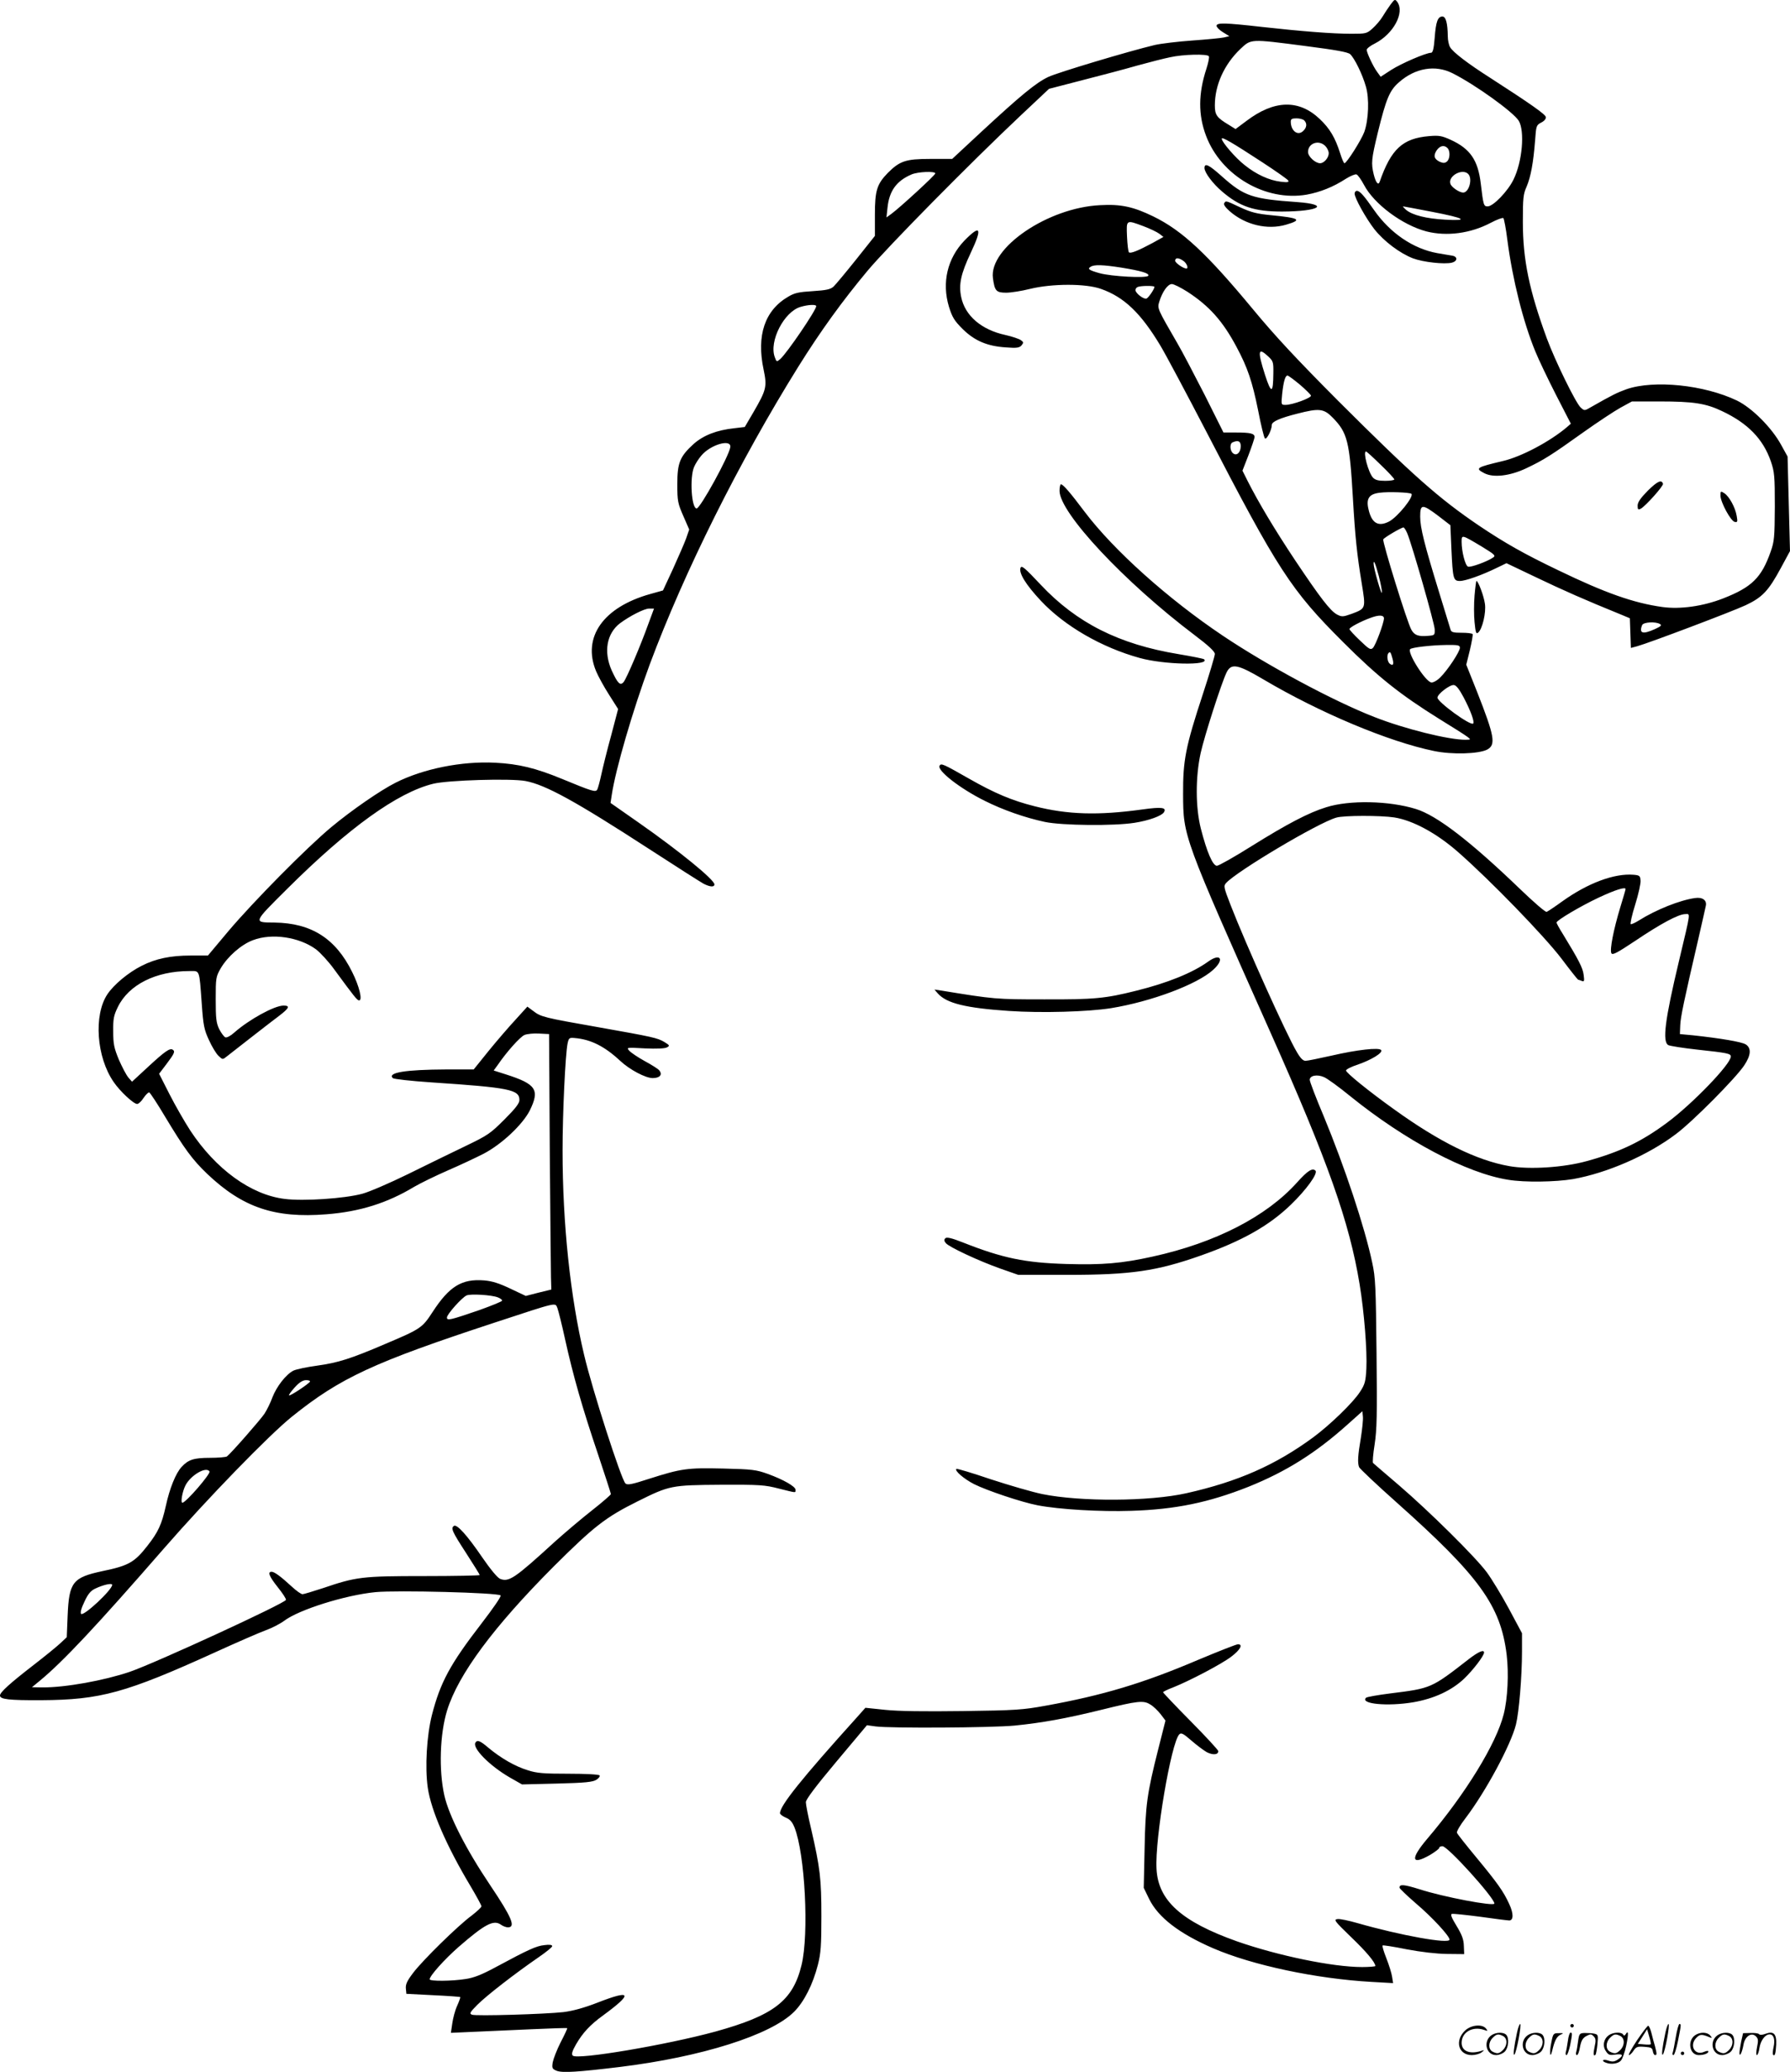 <?xml version="1.0" encoding="UTF-8"?>
<svg xmlns="http://www.w3.org/2000/svg" version="1.0" viewBox="0 0 1037.299 1200.288" preserveAspectRatio="xMidYMid meet">
  <g transform="translate(-0,1200.565) scale(0.1,-0.1)" fill="#000000" stroke="none">
    <path d="M8058 11979 c-14 -19 -35 -51 -47 -71 -12 -20 -38 -50 -57 -67 -33 -30 -39 -31 -123 -31 -107 0 -288 14 -521 40 -212 24 -260 25 -260 6 0 -8 17 -25 37 -37 l37 -23 -30 -7 c-16 -4 -99 -12 -184 -18 -85 -6 -183 -18 -218 -26 -151 -36 -562 -159 -617 -185 -72 -34 -160 -107 -387 -317 l-170 -158 -127 0 c-143 0 -177 -12 -247 -82 -62 -64 -74 -101 -74 -241 l0 -123 -109 -137 c-60 -75 -119 -146 -131 -157 -18 -16 -42 -21 -120 -26 -81 -5 -105 -10 -142 -32 -136 -79 -185 -224 -143 -422 21 -100 16 -118 -58 -246 l-51 -87 -59 -7 c-104 -11 -180 -41 -237 -91 -80 -73 -95 -109 -95 -234 0 -97 3 -111 35 -184 l34 -78 -18 -52 c-10 -28 -45 -107 -76 -176 l-58 -125 -75 -21 c-271 -76 -394 -250 -313 -446 13 -31 47 -93 76 -138 l52 -82 -40 -152 c-23 -83 -48 -185 -57 -226 -9 -42 -20 -82 -24 -89 -10 -16 -29 -10 -206 63 -151 62 -249 86 -385 93 -194 10 -418 -35 -578 -116 -89 -45 -254 -159 -372 -257 -144 -120 -450 -430 -595 -601 l-120 -143 -100 0 c-116 0 -202 -18 -283 -59 -78 -39 -163 -110 -200 -166 -80 -121 -63 -364 37 -508 36 -53 115 -127 136 -127 8 0 25 16 37 35 13 19 27 33 33 32 5 -2 47 -65 92 -141 112 -186 158 -249 245 -332 205 -194 390 -257 690 -233 193 15 352 65 508 159 36 21 124 64 195 95 72 31 165 75 208 97 105 55 225 168 267 250 59 120 38 153 -137 209 l-72 23 22 30 c53 78 132 166 157 176 15 6 53 10 84 8 l58 -3 4 -670 c3 -368 6 -701 7 -740 l2 -70 -74 -18 -74 -19 -89 42 c-65 31 -105 44 -153 48 -129 10 -201 -34 -298 -183 -60 -92 -68 -98 -274 -185 -203 -87 -274 -109 -396 -126 -59 -8 -121 -21 -137 -29 -43 -22 -97 -92 -121 -154 -11 -31 -32 -73 -46 -95 -24 -36 -196 -232 -218 -248 -5 -4 -50 -8 -98 -8 -93 0 -125 -10 -164 -52 -34 -36 -70 -125 -92 -227 -24 -107 -44 -151 -107 -231 -74 -95 -109 -115 -259 -146 -174 -37 -195 -64 -203 -260 l-5 -123 -36 -34 c-20 -19 -90 -76 -156 -127 -137 -106 -195 -158 -195 -177 0 -22 51 -28 240 -27 342 2 489 42 1008 278 125 57 256 114 292 127 36 13 84 38 107 55 84 64 354 149 529 166 124 12 709 -3 725 -19 5 -5 -41 -72 -111 -163 -182 -236 -238 -340 -287 -530 -30 -119 -41 -302 -24 -421 19 -132 110 -340 247 -569 35 -59 64 -112 64 -118 0 -6 -26 -30 -57 -54 -78 -57 -284 -259 -339 -332 -35 -46 -44 -66 -42 -90 l3 -31 155 -8 c85 -4 156 -9 157 -11 2 -2 -6 -24 -18 -51 -12 -26 -24 -72 -28 -102 l-8 -54 136 6 c75 3 226 10 336 15 110 5 201 8 202 6 2 -1 -15 -38 -38 -82 -22 -43 -42 -96 -46 -116 -5 -34 -3 -38 23 -49 34 -13 124 -7 364 22 475 58 877 185 1012 320 58 58 109 159 138 273 17 67 20 111 20 281 0 216 -7 278 -60 508 -17 71 -30 139 -30 152 0 16 57 92 177 235 l177 211 51 -7 c82 -11 670 -8 805 5 159 16 298 41 501 91 214 53 246 56 285 31 18 -10 44 -36 60 -56 l28 -37 -42 -166 c-65 -257 -74 -322 -79 -575 l-5 -228 31 -64 c53 -108 175 -201 371 -286 229 -99 599 -177 919 -195 l124 -7 -6 38 c-3 20 -18 68 -33 106 -15 38 -25 71 -22 74 2 3 65 -7 139 -22 85 -16 171 -26 234 -27 l100 -1 -2 48 c-1 37 -11 64 -42 115 -30 49 -37 68 -27 70 8 2 83 -6 167 -17 83 -12 158 -21 165 -21 25 0 26 40 0 95 -33 73 -69 123 -193 273 -58 70 -108 133 -110 140 -3 7 19 45 50 85 117 154 262 423 292 542 18 73 35 281 35 423 l0 106 -76 142 c-42 78 -100 173 -128 211 -66 89 -333 353 -510 505 -78 66 -144 124 -149 128 -4 3 0 52 9 108 13 85 15 169 11 529 -4 383 -6 438 -25 524 -44 208 -159 553 -281 848 -45 106 -81 201 -81 211 0 25 43 33 82 16 18 -7 87 -57 153 -111 318 -257 674 -446 915 -484 95 -16 274 -13 376 4 196 35 432 137 595 260 96 71 348 325 397 399 39 59 42 99 9 121 -23 15 -149 36 -307 53 l-75 7 2 51 c2 48 20 135 108 514 19 85 38 165 40 177 8 33 -19 53 -63 46 -87 -12 -227 -68 -325 -130 -21 -13 -42 -23 -47 -21 -4 2 7 53 26 113 19 61 33 124 31 140 -2 27 -6 30 -41 33 -111 9 -264 -48 -411 -153 -44 -32 -85 -59 -92 -62 -7 -3 -76 57 -155 133 -288 277 -482 426 -603 463 -155 48 -385 53 -520 10 -101 -31 -225 -96 -432 -225 -100 -63 -191 -114 -201 -114 -24 0 -58 79 -93 215 -31 122 -32 298 -1 439 23 102 120 404 150 466 27 55 64 48 213 -40 326 -193 726 -361 989 -415 105 -22 259 -17 308 8 52 28 43 77 -58 334 l-63 158 21 85 c11 46 18 88 16 92 -3 5 -32 8 -64 8 -47 0 -60 3 -64 18 -3 9 -32 105 -65 212 -87 283 -111 378 -111 443 0 74 12 74 105 4 l70 -54 6 -139 c8 -172 11 -184 49 -184 33 0 128 34 214 76 l56 27 172 -82 c154 -74 293 -135 483 -212 l60 -25 3 -86 3 -86 37 10 c66 18 545 199 627 237 98 46 133 83 205 216 l53 98 -7 274 -7 274 -37 67 c-55 101 -170 215 -256 257 -190 91 -480 121 -640 66 -53 -19 -84 -34 -203 -102 -41 -24 -41 -24 -63 -4 -28 25 -148 270 -196 400 -102 278 -139 456 -139 675 0 137 2 161 22 205 24 57 39 138 49 268 6 84 7 88 36 103 18 9 28 22 26 32 -3 16 -90 77 -321 226 -132 84 -218 150 -234 179 -7 12 -13 40 -13 62 -1 76 -11 115 -31 115 -27 0 -38 -29 -45 -124 -5 -63 -11 -86 -21 -86 -29 0 -173 -62 -232 -100 l-60 -39 -21 29 c-24 33 -59 109 -60 127 0 7 21 24 48 37 107 55 174 179 129 241 -13 17 -15 16 -39 -16z m-493 -240 c178 -23 245 -35 259 -47 25 -23 71 -116 91 -187 21 -69 16 -194 -9 -264 -17 -46 -102 -181 -115 -181 -4 0 -15 26 -25 58 -29 91 -60 143 -118 198 -121 115 -264 111 -425 -11 l-63 -47 -37 23 c-72 43 -83 58 -83 114 0 118 54 237 147 326 64 60 54 60 378 18z m-560 -59 c4 -6 -3 -38 -14 -73 -47 -143 -48 -267 -2 -388 87 -231 345 -382 583 -341 77 14 154 44 229 93 26 16 53 27 60 24 8 -3 27 -30 43 -60 58 -111 222 -233 362 -270 118 -30 256 -12 373 50 36 19 69 31 73 27 4 -4 15 -61 23 -126 30 -230 92 -476 162 -646 19 -47 73 -160 120 -252 l86 -167 -24 -21 c-97 -82 -262 -170 -369 -195 -156 -37 -164 -42 -108 -71 53 -27 148 -16 243 29 101 48 144 75 330 208 83 59 180 123 216 143 l66 36 159 0 c197 0 269 -11 363 -56 149 -70 238 -161 283 -291 21 -62 23 -84 23 -263 -1 -177 -3 -201 -24 -260 -53 -151 -109 -206 -275 -271 -118 -46 -249 -64 -352 -50 -166 23 -331 81 -602 212 -201 96 -313 160 -462 260 -233 158 -383 291 -816 723 -238 239 -365 375 -494 531 -267 322 -408 454 -575 536 -117 57 -189 73 -311 66 -303 -15 -644 -248 -620 -423 10 -74 19 -84 77 -84 28 0 90 10 138 22 127 31 321 32 411 0 134 -47 231 -140 344 -328 33 -55 151 -277 264 -494 419 -809 493 -923 796 -1225 200 -200 331 -304 556 -444 80 -49 154 -96 165 -105 19 -15 19 -15 -11 -16 -97 -1 -355 63 -530 132 -237 92 -625 301 -878 471 -319 214 -632 495 -800 717 -87 116 -126 160 -138 160 -4 0 -8 -17 -8 -38 0 -127 375 -528 783 -836 81 -61 117 -95 117 -109 0 -11 -31 -115 -69 -231 -101 -307 -116 -385 -115 -581 1 -246 -1 -242 506 -1380 334 -749 458 -1100 517 -1460 27 -164 44 -387 39 -488 -4 -74 -8 -91 -37 -135 -39 -61 -173 -191 -272 -264 -218 -160 -435 -256 -734 -323 -214 -48 -613 -50 -835 -5 -58 12 -192 51 -299 86 -106 36 -196 63 -199 60 -11 -11 44 -58 102 -88 76 -38 276 -105 369 -123 126 -24 363 -38 542 -32 257 8 449 48 679 139 219 88 391 196 576 362 l85 76 3 -31 c2 -18 -4 -73 -12 -124 -17 -99 -20 -144 -10 -169 4 -9 101 -101 218 -205 479 -427 602 -597 637 -881 13 -108 6 -255 -17 -345 -43 -171 -220 -460 -444 -723 -99 -117 -92 -155 18 -92 28 17 52 35 52 40 0 6 9 10 19 10 31 0 300 -298 301 -332 0 -18 -297 38 -435 83 -90 28 -115 30 -115 9 0 -5 43 -46 96 -92 92 -78 194 -188 194 -209 0 -27 -284 24 -535 96 -49 14 -100 25 -114 23 -24 -3 -17 -12 76 -102 90 -86 143 -149 143 -170 0 -3 -35 -6 -77 -6 -170 0 -488 66 -725 149 -321 114 -457 236 -466 420 -10 174 85 732 132 779 11 11 23 5 69 -35 31 -27 71 -57 90 -68 35 -18 67 -16 67 6 0 6 -72 84 -160 173 -88 89 -160 165 -160 168 0 3 26 16 58 28 96 38 284 137 337 178 52 39 70 72 39 72 -9 0 -113 -41 -230 -90 -319 -136 -553 -206 -885 -266 -132 -24 -173 -27 -479 -31 -221 -3 -373 -1 -450 7 l-115 12 -48 -54 c-324 -359 -447 -513 -447 -557 0 -6 15 -17 33 -25 25 -10 38 -25 51 -57 61 -152 85 -617 41 -797 -50 -207 -160 -292 -500 -386 -282 -77 -800 -165 -826 -139 -8 8 -4 25 19 65 39 67 81 113 157 168 175 128 165 151 -32 74 -80 -31 -143 -48 -198 -55 -107 -12 -508 -24 -530 -15 -16 6 -12 14 31 57 50 51 216 180 357 277 42 29 77 57 77 63 0 8 -16 10 -46 6 -46 -5 -89 -24 -284 -129 -76 -41 -123 -60 -170 -67 -80 -13 -210 -14 -210 -2 0 20 84 114 167 187 153 133 203 159 245 130 12 -9 31 -16 41 -16 47 0 24 56 -103 245 -141 210 -238 401 -265 519 -33 147 -26 357 16 493 65 209 269 484 618 834 233 232 301 285 486 377 185 92 195 94 480 96 229 1 257 -1 338 -22 105 -26 97 -26 97 -7 0 19 -70 59 -161 92 -67 24 -90 27 -258 31 -208 5 -243 0 -428 -59 -104 -34 -128 -38 -139 -27 -25 26 -192 543 -239 744 -80 334 -125 761 -125 1184 0 217 16 555 29 620 7 33 10 35 42 32 93 -8 173 -48 264 -133 55 -51 146 -99 187 -99 42 0 59 20 38 45 -6 8 -44 32 -83 53 -40 22 -80 49 -90 60 -18 20 -17 20 91 14 66 -3 116 -1 127 6 17 9 16 12 -15 31 -41 24 -63 29 -390 87 -308 54 -326 59 -369 92 l-35 26 -68 -75 c-38 -41 -108 -122 -156 -181 l-87 -108 -160 0 c-234 -1 -341 -18 -309 -50 6 -6 107 -17 225 -25 452 -30 509 -42 509 -102 0 -19 -22 -48 -87 -113 -82 -82 -97 -92 -228 -155 -77 -37 -225 -109 -330 -161 -104 -51 -224 -103 -265 -114 -103 -28 -342 -44 -451 -30 -195 24 -399 172 -547 397 -33 51 -87 145 -120 210 l-60 118 44 58 c46 61 50 72 34 82 -16 10 -47 -12 -143 -101 l-92 -85 -21 24 c-12 14 -36 60 -55 103 -28 68 -33 91 -33 164 -1 73 3 93 27 142 63 129 220 208 414 208 62 0 57 15 72 -188 9 -128 14 -152 42 -212 17 -38 42 -79 55 -91 24 -23 24 -23 49 -3 51 40 252 197 303 235 59 45 64 59 25 59 -53 0 -200 -81 -285 -156 -22 -20 -44 -31 -52 -28 -8 3 -24 25 -36 48 -17 36 -20 62 -20 172 0 124 1 131 29 180 40 68 119 138 187 163 110 42 268 18 365 -53 25 -19 74 -72 107 -118 116 -158 132 -178 143 -178 21 0 1 82 -40 164 -96 195 -237 284 -450 287 -125 1 -127 -4 74 196 355 353 638 557 845 608 85 21 449 32 535 16 117 -22 290 -117 720 -396 154 -100 294 -189 312 -199 37 -19 63 -21 63 -4 0 27 -203 193 -439 358 l-163 114 7 46 c22 148 121 488 220 756 201 539 519 1176 861 1725 128 205 255 381 403 558 118 140 588 617 883 895 l167 157 193 50 c106 27 250 65 319 85 69 19 155 41 190 48 76 17 215 20 224 6z m1413 -99 c133 -67 352 -225 383 -275 36 -60 21 -238 -31 -342 -33 -67 -117 -154 -149 -154 -23 0 -25 6 -40 132 -16 136 -61 202 -175 254 -51 23 -67 26 -125 21 -153 -13 -220 -75 -286 -265 -8 -22 -22 -5 -34 42 -16 66 -14 89 23 242 49 200 69 246 123 293 94 83 211 103 311 52z m-860 -273 c18 -18 15 -42 -7 -62 -31 -29 -71 2 -71 55 0 15 7 19 33 19 18 0 38 -5 45 -12z m-242 -243 c78 -51 145 -98 149 -105 6 -10 -3 -12 -44 -7 -66 8 -141 42 -208 96 -53 41 -133 134 -133 153 0 13 60 -22 236 -137z m364 95 c11 -11 20 -30 20 -42 0 -26 -27 -58 -50 -58 -28 0 -70 39 -70 65 0 51 62 73 100 35z m708 -12 c17 -17 15 -63 -3 -78 -12 -10 -21 -10 -41 -2 -33 16 -39 35 -19 66 19 28 44 33 63 14z m-2968 -147 c0 -10 -205 -198 -254 -234 l-29 -21 6 56 c10 97 51 155 139 193 37 16 138 20 138 6z m3088 -3 c27 -27 5 -108 -29 -108 -22 0 -68 31 -74 51 -15 45 69 91 103 57z m-212 -219 c193 -37 222 -54 79 -46 -109 6 -190 26 -227 57 -12 11 -20 19 -17 20 3 0 77 -14 165 -31z m-1669 -84 c37 -14 79 -34 92 -44 l23 -18 -63 -35 c-82 -44 -128 -63 -137 -54 -4 4 -9 46 -11 92 -4 98 -6 97 96 59z m231 -201 c19 -13 31 -44 17 -44 -18 0 -65 33 -65 45 0 19 20 19 48 -1z m-358 -39 c116 -19 162 -33 154 -47 -9 -15 -214 -4 -282 15 -61 17 -72 25 -52 37 21 14 71 12 180 -5z m380 -139 c128 -83 206 -171 285 -319 65 -121 92 -202 126 -370 16 -84 34 -156 39 -161 10 -10 40 49 40 78 0 19 48 40 147 65 128 33 155 30 207 -24 84 -86 97 -136 116 -465 13 -227 24 -328 51 -493 24 -147 25 -146 -57 -177 -51 -18 -57 -19 -85 -5 -40 21 -98 97 -244 315 -121 182 -212 335 -274 457 l-31 62 35 90 c19 50 35 97 35 105 0 20 -23 26 -106 26 l-74 0 -109 218 c-61 119 -131 253 -157 297 -118 204 -118 203 -106 243 18 58 49 102 73 102 11 0 51 -20 89 -44z m-190 28 c0 -13 -35 -64 -46 -68 -16 -6 -64 31 -64 49 0 7 6 16 13 18 17 8 97 8 97 1z m-1960 -112 c0 -23 -168 -270 -208 -306 -21 -18 -22 -18 -32 10 -35 92 54 265 150 292 44 13 90 15 90 4z m2619 -291 c29 -27 31 -33 30 -98 -1 -118 -12 -121 -48 -10 -45 141 -41 163 18 108z m183 -163 c34 -29 63 -58 65 -64 4 -13 -107 -54 -147 -54 -26 0 -26 0 -20 63 8 73 18 107 31 107 5 0 37 -24 71 -52z m-342 -357 c0 -37 -24 -59 -45 -41 -18 15 -20 56 -2 63 32 14 47 7 47 -22z m-2958 -6 c-7 -51 -174 -355 -195 -355 -30 0 -41 179 -15 240 8 19 27 49 42 66 53 64 175 99 168 49z m3769 -102 c44 -42 79 -80 79 -85 0 -4 -24 -8 -53 -8 -40 0 -58 5 -71 19 -27 30 -59 151 -40 151 4 0 42 -35 85 -77z m178 -168 c16 -16 -80 -135 -130 -161 -63 -32 -101 -9 -119 73 -14 60 4 87 65 94 49 7 175 2 184 -6z m-24 -229 c28 -67 158 -522 159 -556 1 -34 0 -35 -38 -38 -56 -5 -79 3 -97 35 -23 38 -170 513 -163 524 6 11 105 69 117 69 4 0 14 -15 22 -34z m432 -77 c75 -46 82 -52 66 -63 -35 -24 -131 -59 -146 -53 -16 6 -37 87 -37 144 0 42 0 42 117 -28z m-597 -170 c11 -44 20 -88 18 -97 -3 -15 -48 142 -48 168 0 26 10 3 30 -71z m-4234 -281 c-43 -120 -123 -308 -141 -332 -20 -26 -35 -11 -70 65 -48 108 -30 214 48 274 57 42 140 85 169 85 l28 0 -34 -92z m4264 35 c-1 -28 -48 -155 -64 -171 -13 -13 -22 -8 -75 43 -34 32 -61 62 -61 66 0 10 65 44 119 64 52 20 81 18 81 -2z m1600 -33 c11 -7 5 -13 -30 -29 -71 -32 -93 -25 -74 23 7 18 79 22 104 6z m-1160 -137 c0 -23 -72 -131 -114 -172 -19 -19 -42 -31 -52 -29 -35 6 -141 174 -122 193 9 10 123 23 206 24 71 1 82 -1 82 -16z m-391 -61 c10 -35 4 -47 -16 -31 -14 12 -18 51 -6 62 9 9 12 5 22 -31z m413 -227 c41 -78 64 -142 55 -151 -15 -15 -207 125 -207 150 0 21 72 76 95 73 14 -1 32 -25 57 -72z m-402 -695 c108 -17 246 -92 370 -201 186 -163 499 -486 598 -616 51 -68 95 -123 97 -123 2 0 11 -3 21 -7 15 -6 16 -1 11 36 -5 40 -29 86 -120 235 -21 33 -37 63 -37 67 0 13 141 96 243 144 98 46 157 64 157 50 0 -4 -14 -52 -31 -107 -38 -126 -62 -245 -51 -265 7 -12 34 3 138 72 147 99 251 155 290 155 30 0 34 24 -36 -270 -82 -343 -98 -470 -62 -489 10 -5 85 -17 167 -26 176 -19 195 -23 195 -40 0 -44 -223 -275 -369 -383 -148 -110 -273 -170 -466 -223 -133 -37 -332 -50 -449 -29 -188 33 -405 140 -666 328 -147 105 -280 213 -280 226 0 6 30 22 68 34 80 28 146 68 136 84 -11 17 -141 2 -288 -32 -72 -16 -139 -30 -151 -30 -14 0 -30 16 -51 53 -59 99 -292 616 -383 850 -40 103 -41 110 -26 127 63 69 533 349 639 379 43 13 257 13 336 1z m-5196 -2780 c14 -5 26 -14 26 -19 0 -5 -60 -29 -132 -55 -170 -58 -188 -63 -188 -43 0 19 87 116 114 128 24 10 143 3 180 -11z m346 -62 c5 -13 26 -95 45 -183 46 -208 99 -394 191 -666 41 -122 74 -225 74 -229 0 -4 -49 -47 -109 -94 -60 -47 -158 -130 -217 -183 -233 -213 -265 -234 -316 -214 -15 6 -56 55 -106 128 -86 126 -144 189 -161 179 -20 -13 -11 -33 69 -156 44 -68 80 -126 80 -129 0 -3 -145 -6 -322 -6 -359 0 -393 -4 -587 -70 -58 -19 -111 -35 -118 -35 -8 0 -35 19 -61 43 -65 60 -102 87 -118 87 -25 0 -14 -27 36 -90 28 -35 49 -67 47 -73 -6 -20 -757 -366 -906 -417 -148 -50 -373 -91 -506 -90 l-60 1 45 37 c135 111 329 318 720 767 251 288 607 655 741 763 281 226 474 315 1174 545 374 123 351 117 365 85z m-1434 -427 c-9 -14 -116 -85 -121 -79 -3 2 12 23 33 46 27 30 47 42 66 42 15 0 25 -4 22 -9z m-582 -520 c8 -13 -137 -181 -157 -181 -12 0 0 66 18 101 31 59 120 111 139 80z m-564 -657 c0 -29 -165 -183 -180 -168 -6 6 1 33 19 70 21 46 37 64 62 76 48 23 99 34 99 22z M6980 11032 c0 -26 48 -90 101 -135 103 -89 188 -117 349 -117 217 1 280 41 86 55 -258 18 -306 34 -432 146 -79 71 -104 83 -104 51z M7850 10884 c0 -26 66 -144 115 -207 56 -70 146 -138 223 -168 59 -22 182 -36 226 -25 32 8 34 34 4 40 -13 2 -52 9 -88 15 -140 25 -274 116 -367 249 -59 85 -83 112 -100 112 -7 0 -13 -7 -13 -16z M7094 10828 c-5 -7 8 -25 32 -46 90 -79 218 -110 327 -78 96 28 79 39 -88 55 -81 8 -114 16 -177 45 -87 41 -84 40 -94 24z M5589 10612 c-99 -103 -132 -243 -90 -383 19 -61 31 -81 79 -129 70 -69 143 -100 252 -107 63 -5 78 -2 90 12 12 15 12 19 -4 30 -9 7 -50 21 -90 30 -139 30 -234 112 -256 220 -15 73 -2 134 55 255 69 146 58 168 -36 72z M9549 9163 c-43 -44 -59 -67 -59 -87 0 -23 3 -25 19 -17 28 16 132 132 128 144 -8 26 -32 15 -88 -40z M9970 9134 c1 -39 60 -148 83 -152 16 -3 17 1 11 35 -8 49 -43 112 -71 131 -22 14 -23 13 -23 -14z M5914 8716 c-11 -30 30 -97 118 -191 137 -146 351 -270 572 -331 139 -39 410 -45 374 -8 -4 4 -71 17 -148 30 -346 57 -591 181 -799 402 -93 99 -111 114 -117 98z M5445 7570 c-17 -27 117 -132 262 -204 104 -52 231 -97 348 -122 100 -21 402 -24 520 -5 83 13 157 40 170 61 17 28 -13 32 -127 16 -254 -35 -431 -30 -623 19 -131 33 -231 75 -380 160 -151 86 -161 90 -170 75z M7000 6434 c-89 -64 -234 -123 -416 -168 -179 -45 -244 -51 -534 -50 -278 0 -289 1 -595 51 l-40 6 20 -23 c51 -57 161 -84 411 -101 190 -13 459 -5 592 16 234 38 500 138 592 222 68 61 43 100 -30 47z M7516 5155 c-177 -197 -472 -349 -836 -429 -180 -40 -293 -49 -500 -43 -240 7 -370 34 -598 124 -68 27 -96 33 -104 25 -8 -8 -7 -16 3 -28 19 -23 190 -103 317 -148 l103 -36 287 0 c366 0 515 22 768 111 242 85 399 174 525 296 89 86 158 181 142 197 -18 17 -46 -1 -107 -69z M8513 2395 c-220 -171 -218 -170 -458 -200 -71 -9 -134 -20 -139 -25 -36 -36 126 -51 274 -26 121 21 222 68 295 137 51 49 115 132 115 151 0 19 -32 5 -87 -37z M2755 1910 c-19 -31 81 -133 198 -201 l72 -41 203 5 c164 4 208 9 228 22 14 9 22 20 19 25 -4 6 -80 10 -180 10 -144 0 -184 3 -236 20 -73 22 -156 70 -227 129 -49 42 -66 49 -77 31z M8545 8556 c-4 -46 -4 -116 0 -155 6 -60 9 -70 21 -60 24 20 47 116 39 167 -6 45 -39 132 -49 132 -2 0 -7 -38 -11 -84z M8791 230 c-18 -85 -24 -135 -15 -127 12 11 43 177 33 177 -4 0 -12 -22 -18 -50z M9100 270 c0 -5 5 -10 10 -10 6 0 10 5 10 10 0 6 -4 10 -10 10 -5 0 -10 -4 -10 -10z M9651 230 c-18 -85 -24 -135 -15 -127 12 11 43 177 33 177 -4 0 -12 -22 -18 -50z M9711 203 c-7 -42 -15 -82 -18 -90 -3 -7 -1 -13 5 -13 5 0 17 37 26 83 19 95 19 97 8 97 -4 0 -14 -34 -21 -77z M8491 243 c-63 -59 -40 -143 38 -143 20 0 46 7 57 16 18 14 18 15 -6 7 -64 -19 -110 0 -110 48 0 61 63 98 130 75 22 -8 23 -7 11 8 -22 27 -85 21 -120 -11z M9486 185 c-31 -47 -52 -85 -46 -85 5 0 17 11 26 25 15 23 23 26 63 23 39 -3 46 -6 49 -25 2 -13 8 -23 13 -23 11 0 11 6 0 50 -6 19 -15 54 -21 78 -6 23 -14 42 -19 42 -4 0 -33 -38 -65 -85z m80 -22 c-2 -3 -20 -3 -40 -1 l-35 3 27 42 27 43 12 -42 c7 -23 11 -43 9 -45z M8643 215 c-50 -35 -31 -115 27 -115 17 0 39 9 50 20 22 22 27 79 8 98 -16 16 -59 15 -85 -3z m68 -5 c25 -14 25 -54 -1 -80 -23 -23 -33 -24 -61 -10 -25 14 -25 54 1 80 23 23 33 24 61 10z M8853 215 c-50 -35 -31 -115 27 -115 17 0 39 9 50 20 22 22 27 79 8 98 -16 16 -59 15 -85 -3z m68 -5 c25 -14 25 -54 -1 -80 -23 -23 -33 -24 -61 -10 -25 14 -25 54 1 80 23 23 33 24 61 10z M8990 173 c-12 -56 -8 -100 5 -48 13 57 26 83 48 93 20 9 19 10 -10 9 -31 0 -33 -2 -43 -54z M9086 183 c-4 -27 -9 -56 -12 -65 -3 -10 -1 -18 4 -18 5 0 14 26 21 57 13 68 13 73 2 73 -5 0 -12 -21 -15 -47z M9145 181 c-3 -25 -8 -54 -11 -63 -3 -10 -1 -18 4 -18 6 0 14 21 18 47 7 36 15 51 36 63 25 13 29 13 43 -1 13 -13 14 -24 6 -60 -9 -41 -8 -59 5 -47 3 3 8 31 11 61 5 53 4 56 -18 61 -13 3 -38 4 -56 4 -29 -1 -32 -4 -38 -47z M9323 215 c-30 -21 -38 -62 -17 -92 14 -22 21 -25 55 -20 45 6 50 -5 14 -29 -20 -13 -31 -14 -55 -6 -30 11 -44 -1 -14 -12 30 -12 71 -6 87 12 9 10 23 49 31 87 14 68 13 93 -3 66 -6 -9 -11 -10 -15 -2 -10 16 -58 14 -83 -4z m68 -5 c25 -14 25 -54 -1 -80 -23 -23 -33 -24 -61 -10 -25 14 -25 54 1 80 23 23 33 24 61 10z M9823 215 c-47 -33 -32 -115 21 -115 31 0 56 10 56 21 0 5 -11 4 -24 -2 -55 -25 -89 38 -45 82 20 20 31 21 74 3 18 -7 18 -6 6 9 -17 21 -59 22 -88 2z M9953 215 c-50 -35 -31 -115 27 -115 17 0 39 9 50 20 22 22 27 79 8 98 -16 16 -59 15 -85 -3z m68 -5 c25 -14 25 -54 -1 -80 -23 -23 -33 -24 -61 -10 -25 14 -25 54 1 80 23 23 33 24 61 10z M10090 178 c-5 -27 -10 -57 -10 -66 1 -27 16 5 24 51 9 47 47 71 72 45 13 -13 14 -24 6 -62 -5 -25 -6 -46 -1 -46 5 0 12 19 15 42 7 43 33 78 59 78 23 0 33 -29 23 -73 -5 -22 -6 -42 -3 -45 10 -11 15 6 18 58 3 64 -15 81 -63 63 -18 -7 -32 -7 -36 -2 -3 5 -25 8 -49 7 l-44 -1 -11 -49z M9740 110 c0 -5 5 -10 10 -10 6 0 10 5 10 10 0 6 -4 10 -10 10 -5 0 -10 -4 -10 -10z"></path>
  </g>
</svg>

